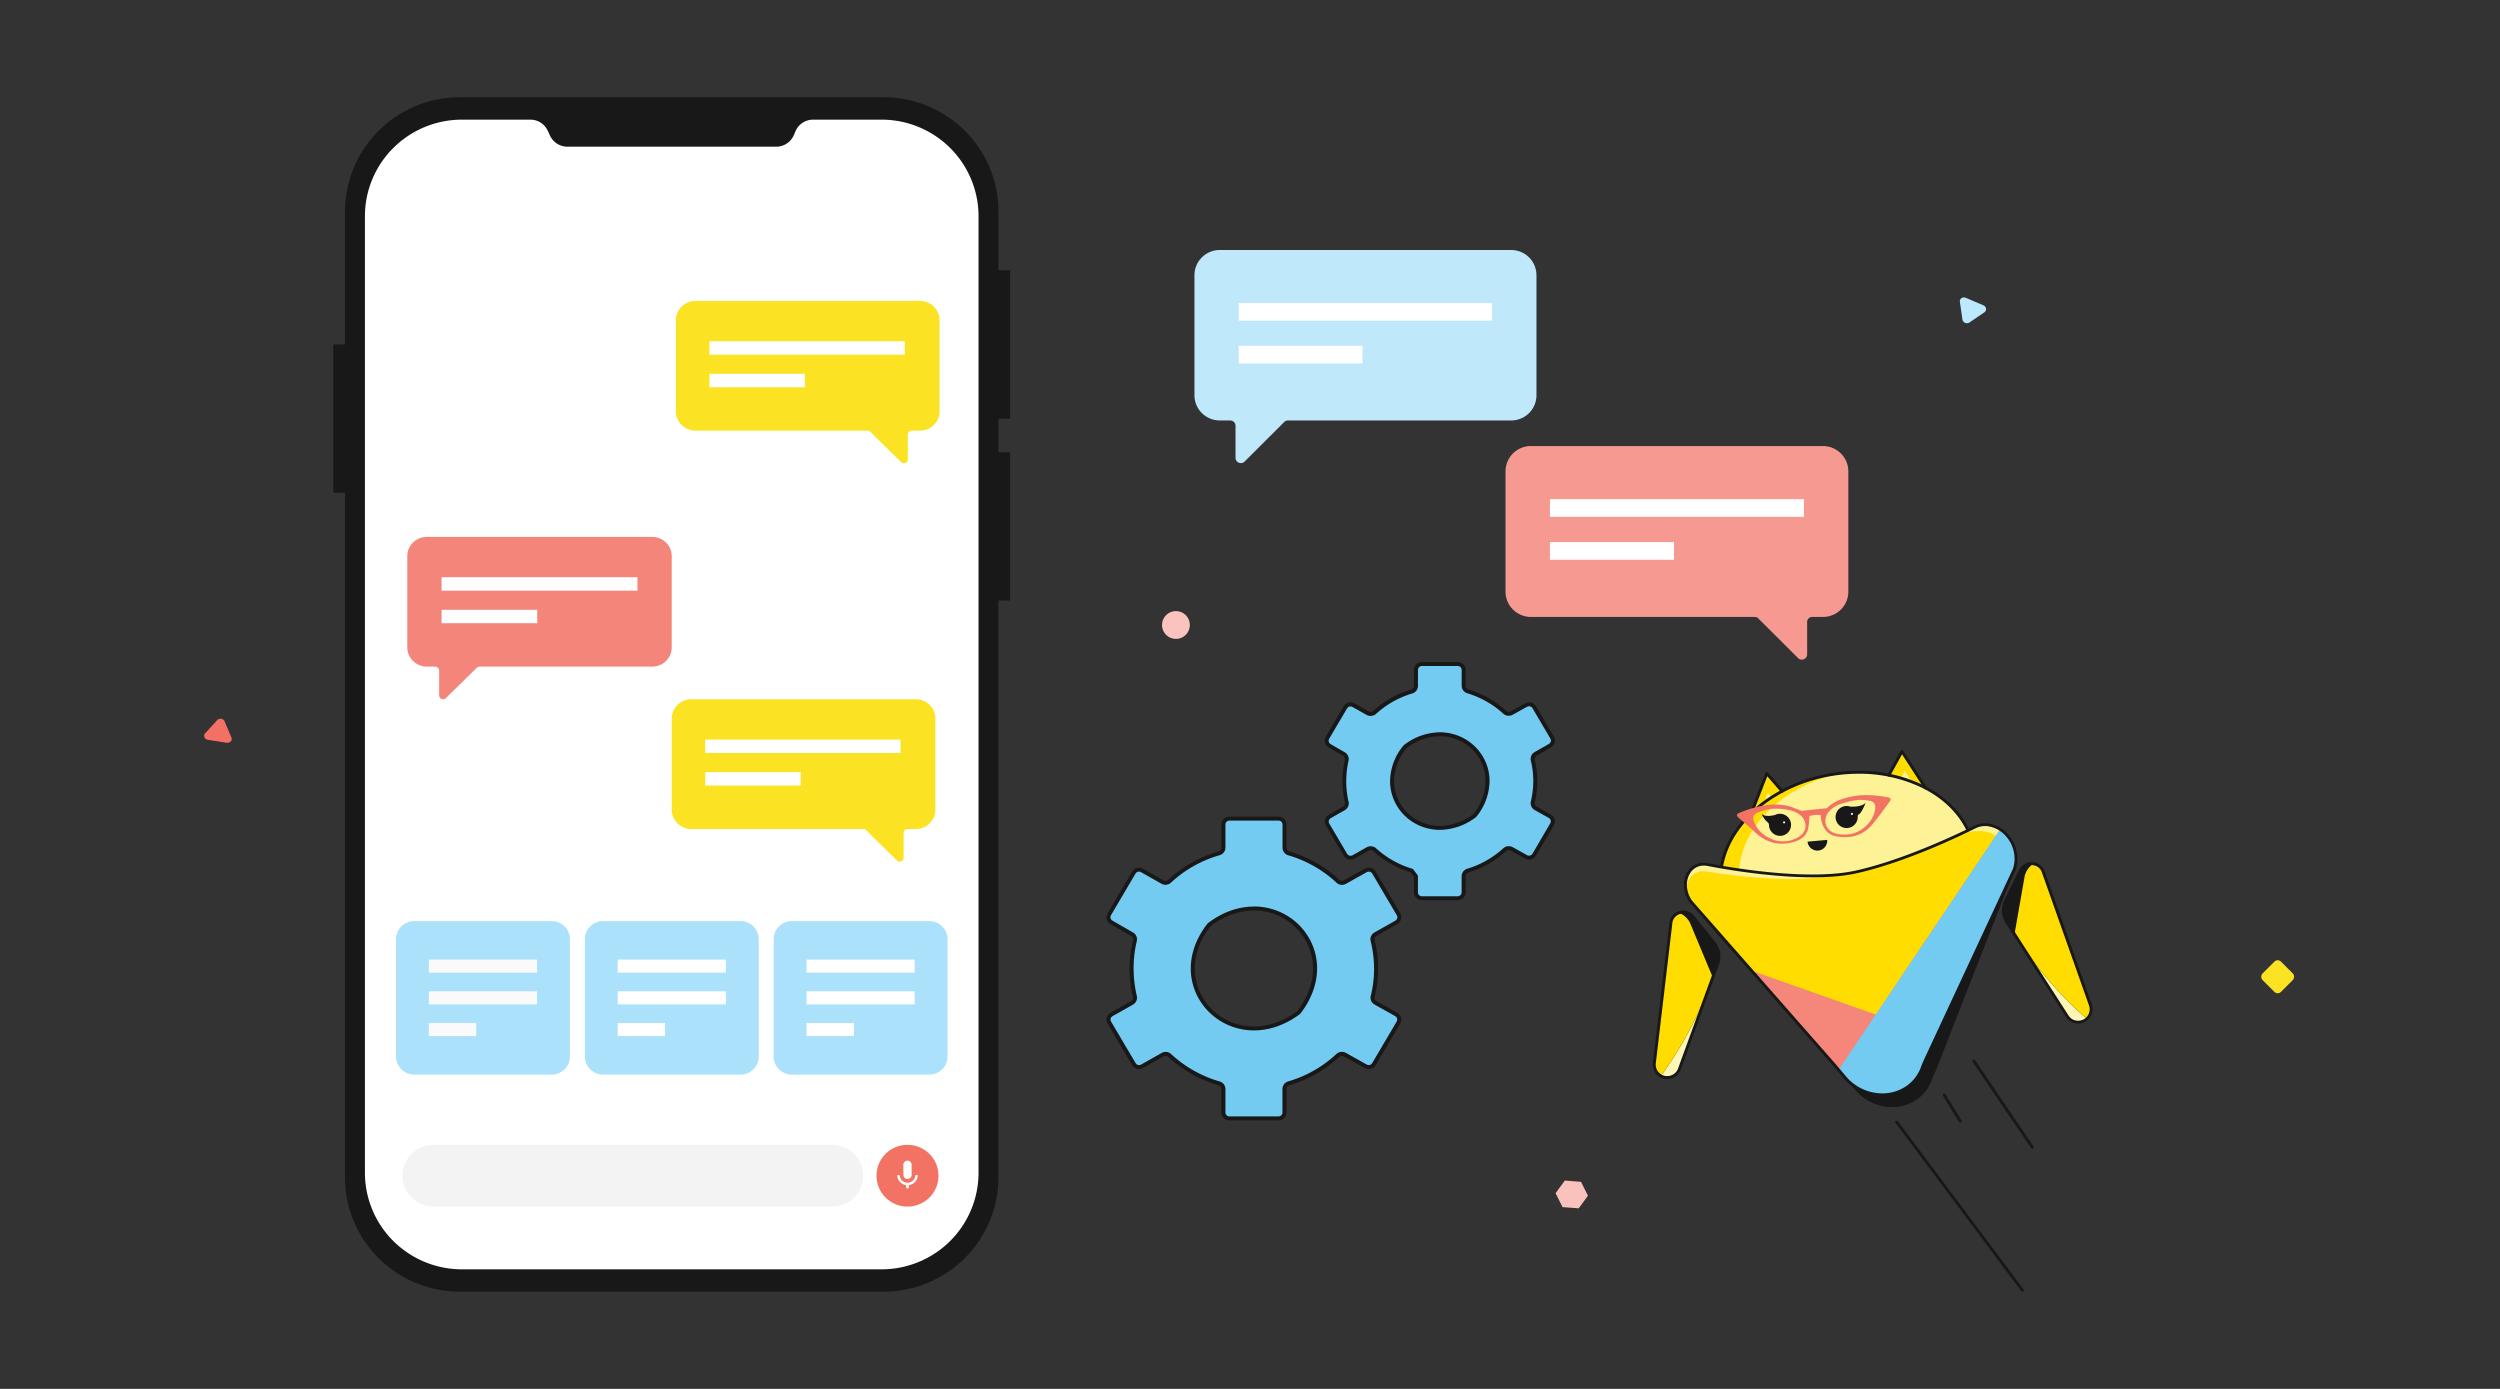 <svg xmlns="http://www.w3.org/2000/svg" xmlns:xlink="http://www.w3.org/1999/xlink" width="540" height="300" fill="none" xmlns:v="https://vecta.io/nano"><rect width="100%" height="100%" fill="#333333" stroke="none"/><g clip-path="url(#A)"><g fill="#73cbf2"><path d="M297.117 201.777l4.484-2.56c.298-.171.516-.45.604-.777a1.26 1.26 0 0 0-.13-.969l-5.302-8.995a1.3 1.3 0 0 0-.788-.596 1.33 1.33 0 0 0-.987.122l-4.484 2.518a1.32 1.32 0 0 1-.794.16c-.276-.031-.534-.146-.738-.331-3.006-2.804-6.645-4.87-10.622-6.029-.265-.081-.498-.243-.663-.463a1.26 1.26 0 0 1-.254-.758v-5.001a1.27 1.27 0 0 0-.383-.905c-.244-.24-.576-.375-.922-.375h-10.575c-.346 0-.678.135-.922.375a1.27 1.27 0 0 0-.383.905v5.014c0 .273-.089.538-.255.758a1.3 1.3 0 0 1-.662.462c-4.006 1.147-7.675 3.215-10.701 6.034-.204.185-.464.3-.74.33s-.555-.027-.795-.163l-4.415-2.501a1.33 1.33 0 0 0-.989-.126c-.333.088-.618.302-.79.596l-5.303 8.995c-.172.293-.22.641-.132.968a1.28 1.28 0 0 0 .602.777l4.445 2.561c.232.138.414.344.521.589s.133.516.075.776a26.03 26.03 0 0 0 0 12.072c.059.265.03.541-.082.789a1.29 1.29 0 0 1-.54.589l-4.419 2.505c-.299.171-.518.451-.606.779a1.26 1.26 0 0 0 .132.971l5.293 8.987a1.31 1.31 0 0 0 .792.593 1.33 1.33 0 0 0 .988-.128l4.423-2.505a1.33 1.33 0 0 1 .794-.162 1.32 1.32 0 0 1 .737.328c3.022 2.809 6.679 4.876 10.67 6.034a1.31 1.31 0 0 1 .67.462c.167.221.257.488.257.763v5.048c0 .34.137.665.382.905a1.32 1.32 0 0 0 .923.375h10.592c.346 0 .678-.135.922-.375a1.27 1.27 0 0 0 .382-.905v-5.065a1.27 1.27 0 0 1 .255-.758c.165-.22.398-.382.663-.463a26.4 26.4 0 0 0 10.622-6.029 1.32 1.32 0 0 1 1.532-.171l4.484 2.514a1.33 1.33 0 0 0 .986.123c.332-.088.616-.301.789-.593l5.298-8.987c.086-.146.142-.307.165-.475a1.28 1.28 0 0 0-.034-.5c-.045-.163-.123-.316-.228-.449a1.29 1.29 0 0 0-.386-.329l-4.463-2.501c-.242-.137-.433-.346-.545-.597a1.26 1.26 0 0 1-.077-.798c.992-3.957.992-8.09 0-12.047-.061-.267-.033-.546.08-.797a1.29 1.29 0 0 1 .547-.594zm-16.747 17.069c-14.246 10.241-29.766-5.364-19.296-18.955.077-.102.167-.193.27-.269 13.854-10.271 29.787 4.954 19.322 18.934-.091.107-.196.2-.313.277l.017.013zm51.331-56.029l3.075-1.754a1.28 1.28 0 0 0 .607-.778 1.26 1.26 0 0 0-.132-.971l-3.854-6.542c-.173-.293-.458-.507-.791-.595s-.689-.043-.988.126l-3.071 1.707a1.33 1.33 0 0 1-.791.16c-.275-.03-.532-.144-.736-.327a20.62 20.62 0 0 0-7.956-4.502c-.264-.082-.494-.245-.658-.464a1.27 1.27 0 0 1-.251-.756v-3.414c0-.34-.137-.665-.382-.905a1.32 1.32 0 0 0-.923-.375h-7.699a1.32 1.32 0 0 0-.923.375 1.27 1.27 0 0 0-.382.905v3.414c0 .272-.089.537-.253.757a1.31 1.31 0 0 1-.66.463 20.48 20.48 0 0 0-8 4.515 1.31 1.31 0 0 1-.738.326c-.275.029-.553-.028-.793-.164l-3.014-1.707a1.33 1.33 0 0 0-.99-.13c-.334.088-.62.302-.793.595l-3.854 6.542a1.26 1.26 0 0 0-.134.967c.087.327.302.607.599.778l3.045 1.758a1.29 1.29 0 0 1 .53.586 1.26 1.26 0 0 1 .083.78 20.28 20.28 0 0 0 0 9.046c.057.265.028.54-.084.786s-.3.453-.538.588l-3.019 1.707c-.148.084-.278.196-.383.33a1.26 1.26 0 0 0-.225.448c-.045.162-.056.332-.034.499s.078.327.164.473l3.85 6.533a1.3 1.3 0 0 0 .793.595c.334.087.691.041.99-.13l3.023-1.707a1.33 1.33 0 0 1 .787-.163 1.32 1.32 0 0 1 .735.321 20.69 20.69 0 0 0 7.991 4.523l.922 1.221v3.465a1.27 1.27 0 0 0 .382.905 1.32 1.32 0 0 0 .923.375h7.699a1.32 1.32 0 0 0 .923-.375c.245-.24.382-.566.382-.905v-3.469c.001-.271.089-.535.253-.754a1.31 1.31 0 0 1 .656-.463c2.964-.89 5.684-2.428 7.956-4.497.204-.183.461-.297.736-.327a1.33 1.33 0 0 1 .791.16l3.071 1.707c.299.169.655.214.988.126s.618-.302.791-.595l3.849-6.533c.087-.146.143-.308.165-.475s.011-.338-.034-.501-.122-.315-.228-.449a1.29 1.29 0 0 0-.386-.329l-3.044-1.707a1.29 1.29 0 0 1-.547-.594c-.113-.251-.141-.53-.08-.797.714-2.966.714-6.055 0-9.021-.061-.265-.035-.542.074-.791a1.29 1.29 0 0 1 .535-.596zM318.4 176.285c-11.101 7.949-23.167-4.204-15.059-14.795a1.41 1.41 0 0 1 .278-.273c10.796-7.959 23.189 3.883 15.085 14.773a1.33 1.33 0 0 1-.304.295z"/></g><g fill="#181818"><path d="M270.844 195.816c-3.15 0-6.525 1.054-9.761 3.452a1.82 1.82 0 0 0-.357.35c-2.449 3.179-3.519 6.49-3.519 9.575-.001 1.757.352 3.497 1.037 5.121s1.689 3.098 2.956 4.34a13.67 13.67 0 0 0 4.424 2.9 13.86 13.86 0 0 0 5.22 1.017c3.127 0 6.524-1.032 9.782-3.414a1.83 1.83 0 0 0 .392-.379c2.409-3.218 3.48-6.529 3.48-9.602 0-1.757-.352-3.496-1.037-5.12a13.36 13.36 0 0 0-2.956-4.34c-1.267-1.243-2.77-2.228-4.425-2.9s-3.428-1.018-5.219-1.017l-.017.017zm9.473 22.475a1.12 1.12 0 0 1-.204.197c-3.149 2.27-6.338 3.23-9.269 3.23-1.677.001-3.338-.322-4.887-.951a12.78 12.78 0 0 1-4.143-2.715 12.51 12.51 0 0 1-2.768-4.064 12.32 12.32 0 0 1-.969-4.795c0-2.888.996-6.012 3.341-9.059.054-.068.117-.13.187-.183 3.105-2.3 6.289-3.278 9.239-3.282 3.385 0 6.633 1.32 9.027 3.668s3.739 5.535 3.739 8.856c0 2.881-.983 6.004-3.293 9.098zm21.502-18.703c.265-.15.485-.366.638-.626s.232-.555.232-.855-.08-.595-.235-.853l-5.298-8.996c-.153-.26-.373-.475-.638-.625s-.565-.229-.871-.228a1.76 1.76 0 0 0-.87.226l-4.485 2.513a.88.88 0 0 1-.435.116c-.215 0-.422-.081-.578-.227-3.057-2.85-6.758-4.95-10.801-6.127a.87.87 0 0 1-.437-.309c-.108-.146-.167-.322-.167-.502v-4.997a1.69 1.69 0 0 0-.51-1.207c-.326-.32-.769-.5-1.23-.5h-10.57a1.76 1.76 0 0 0-1.231.5 1.69 1.69 0 0 0-.509 1.207v5.014c-.001.181-.059.356-.168.502a.87.87 0 0 1-.437.309 26.72 26.72 0 0 0-10.874 6.128.85.85 0 0 1-.579.226.93.93 0 0 1-.435-.115l-4.415-2.501a1.71 1.71 0 0 0-.87-.231 1.77 1.77 0 0 0-.871.229c-.265.149-.485.365-.638.625l-5.298 8.995a1.65 1.65 0 0 0-.235.854 1.68 1.68 0 0 0 .235.85c.152.258.371.473.635.622l4.445 2.56a.86.86 0 0 1 .316.309c.077.128.118.273.119.421-.001.062-.008.123-.021.183-.484 1.987-.734 4.022-.744 6.064-.003 2.084.239 4.162.722 6.192.013.06.021.122.022.183-.001.149-.042.295-.118.424s-.186.236-.317.31l-4.42 2.501a1.74 1.74 0 0 0-.511.44c-.139.178-.241.381-.3.598s-.073.443-.043.665a1.68 1.68 0 0 0 .219.631l5.289 8.966a1.74 1.74 0 0 0 1.057.793c.445.117.919.056 1.318-.17l4.424-2.505a.88.88 0 0 1 .435-.115c.215-.003.422.077.579.222 3.071 2.855 6.786 4.958 10.844 6.136a.87.87 0 0 1 .442.307.84.84 0 0 1 .171.504v5.069c0 .453.183.887.51 1.207s.768.5 1.23.5h10.592c.461 0 .904-.18 1.23-.5a1.69 1.69 0 0 0 .51-1.207v-5.065c0-.181.059-.356.167-.502a.87.87 0 0 1 .437-.309 26.84 26.84 0 0 0 10.801-6.132c.157-.143.364-.223.578-.222a.88.88 0 0 1 .435.115l4.485 2.514a1.76 1.76 0 0 0 .87.226c.306 0 .606-.078.871-.228s.485-.366.638-.626l5.289-8.974a1.66 1.66 0 0 0 .218-.632 1.68 1.68 0 0 0-.045-.666 1.7 1.7 0 0 0-.303-.598 1.76 1.76 0 0 0-.513-.438l-4.459-2.5c-.131-.075-.241-.182-.317-.31s-.117-.275-.118-.424c-.001-.065.006-.13.022-.192a24.64 24.64 0 0 0 .757-6c.004-2.106-.25-4.205-.757-6.252a.73.73 0 0 1-.026-.192c.001-.148.042-.293.119-.421s.185-.234.316-.308l-.218-.367.218.367 4.48-2.569zm-4.937 1.818c-.263.149-.482.362-.634.62s-.234.55-.236.848c.001.133.017.266.048.396.493 1.979.74 4.01.735 6.047a23.83 23.83 0 0 1-.713 5.799c-.033.13-.049.263-.048.397.001.299.082.592.234.85a1.72 1.72 0 0 0 .636.622l4.458 2.501a.86.86 0 0 1 .32.314.84.84 0 0 1 .115.428c0 .15-.04.298-.117.427l-5.281 8.97a.86.86 0 0 1-.32.313.89.89 0 0 1-.872-.002l-4.484-2.513c-.265-.148-.565-.226-.87-.226-.438-.001-.86.162-1.179.456a25.92 25.92 0 0 1-10.439 5.932c-.356.108-.666.324-.887.617a1.68 1.68 0 0 0-.34 1.013v5.078a.85.85 0 0 1-.255.604.88.88 0 0 1-.615.25h-10.574a.88.88 0 0 1-.616-.25.85.85 0 0 1-.254-.604v-5.061c0-.367-.121-.724-.344-1.018a1.74 1.74 0 0 0-.896-.616c-3.931-1.136-7.531-3.171-10.505-5.936-.316-.292-.735-.454-1.17-.452a1.77 1.77 0 0 0-.87.23l-4.423 2.505c-.133.075-.283.115-.435.115a.89.89 0 0 1-.437-.113c-.133-.075-.244-.183-.32-.314l-5.303-8.969a.85.85 0 0 1-.11-.316c-.015-.112-.008-.225.021-.334a.83.83 0 0 1 .151-.299c.07-.089.157-.164.256-.22l4.419-2.501c.264-.149.483-.364.636-.622a1.69 1.69 0 0 0 .234-.85c.003-.137-.011-.273-.043-.406a25.85 25.85 0 0 1-.696-5.974c0-1.982.234-3.958.696-5.889a1.58 1.58 0 0 0 .043-.375 1.67 1.67 0 0 0-.237-.845c-.152-.257-.37-.47-.633-.619l-4.441-2.56c-.131-.075-.241-.182-.317-.31s-.117-.275-.118-.424a.83.83 0 0 1 .118-.427l5.298-8.995a.86.86 0 0 1 .32-.313c.132-.075.283-.114.436-.114a.88.88 0 0 1 .435.115l4.415 2.501a1.8 1.8 0 0 0 .87.23 1.73 1.73 0 0 0 1.175-.456c2.971-2.769 6.572-4.803 10.505-5.932.361-.099.679-.31.908-.602s.356-.647.362-1.015v-5.014c0-.226.091-.443.254-.603a.88.88 0 0 1 .616-.25h10.591c.231 0 .452.089.616.25a.84.84 0 0 1 .254.603v5.014c0 .365.12.72.34 1.013a1.74 1.74 0 0 0 .887.617c3.908 1.139 7.486 3.17 10.439 5.927a1.71 1.71 0 0 0 1.179.461 1.76 1.76 0 0 0 .87-.23l4.485-2.514c.099-.055.208-.091.322-.106s.228-.006.338.023a.88.88 0 0 1 .304.148.86.86 0 0 1 .223.251l5.298 8.995a.79.79 0 0 1 .118.427.85.85 0 0 1-.116.429c-.076.13-.186.238-.319.314l-4.511 2.539zm14.12-43.232c-2.779.049-5.464.992-7.643 2.684-.138.102-.261.223-.365.359-1.725 2.137-2.686 4.772-2.736 7.497-.001 1.385.276 2.756.815 4.035a10.52 10.52 0 0 0 2.329 3.421c.998.979 2.183 1.755 3.487 2.284s2.702.802 4.113.8c2.774-.054 5.457-.98 7.655-2.641.153-.107.287-.238.396-.388 1.697-2.155 2.641-4.788 2.693-7.511a10.35 10.35 0 0 0-.816-4.034c-.539-1.28-1.331-2.442-2.329-3.421a10.75 10.75 0 0 0-3.486-2.285c-1.304-.529-2.702-.801-4.113-.8zm7.351 17.547c-.058.078-.127.147-.205.205-2.435 1.741-4.889 2.475-7.146 2.475-1.297.001-2.581-.25-3.78-.736s-2.286-1.2-3.203-2.1a9.67 9.67 0 0 1-2.141-3.143c-.496-1.176-.751-2.435-.75-3.708a11.45 11.45 0 0 1 2.562-6.985 1 1 0 0 1 .191-.188c2.029-1.581 4.531-2.464 7.121-2.513a10 10 0 0 1 3.78.734c1.199.486 2.288 1.199 3.206 2.099a9.66 9.66 0 0 1 2.14 3.144 9.54 9.54 0 0 1 .748 3.709c-.054 2.541-.938 4.997-2.523 7.007zm16.642-14.291c.264-.149.484-.365.636-.624s.234-.553.234-.852a1.65 1.65 0 0 0-.235-.854l-3.858-6.541c-.231-.391-.609-.677-1.054-.794a1.77 1.77 0 0 0-1.317.166l-3.071 1.707c-.132.074-.282.112-.435.111-.213.003-.418-.075-.574-.217-2.319-2.122-5.099-3.699-8.13-4.613-.174-.056-.326-.165-.434-.31a.84.84 0 0 1-.166-.501v-3.401c0-.453-.183-.887-.51-1.207s-.768-.5-1.23-.5h-7.699c-.461 0-.904.18-1.23.5a1.69 1.69 0 0 0-.51 1.207v3.414a.84.84 0 0 1-.168.502c-.108.145-.261.253-.437.308a20.95 20.95 0 0 0-8.168 4.613c-.159.142-.365.221-.579.222-.153-.001-.302-.041-.435-.115l-3.014-1.707a1.74 1.74 0 0 0-.87-.226 1.77 1.77 0 0 0-.872.228 1.73 1.73 0 0 0-.638.625l-3.854 6.542a1.68 1.68 0 0 0-.234.854 1.69 1.69 0 0 0 .234.85c.153.258.372.472.636.622l3.044 1.758c.131.074.239.179.315.306a.83.83 0 0 1 .12.419c.007.06.007.12 0 .18a20.68 20.68 0 0 0 0 9.234c.04.177.019.362-.06.527a.83.83 0 0 1-.375.382l-3.018 1.707a1.73 1.73 0 0 0-.638.625c-.153.26-.233.555-.232.855a1.68 1.68 0 0 0 .23.854l3.828 6.533c.153.26.373.476.638.625a1.76 1.76 0 0 0 .871.228 1.76 1.76 0 0 0 .87-.226l3.023-1.707c.133-.075.283-.115.435-.115.212.002.417.079.575.218 2.292 2.091 5.03 3.654 8.016 4.574l.757.999v3.324c0 .453.183.887.51 1.207a1.76 1.76 0 0 0 1.23.5h7.699c.462 0 .904-.18 1.23-.5a1.69 1.69 0 0 0 .51-1.207v-3.469a.84.84 0 0 1 .166-.501.87.87 0 0 1 .434-.31 21.05 21.05 0 0 0 8.13-4.613c.157-.14.362-.219.574-.222a.88.88 0 0 1 .435.115l3.075 1.707a1.77 1.77 0 0 0 1.315.165 1.74 1.74 0 0 0 1.052-.792l3.849-6.533a1.69 1.69 0 0 0 .22-.633c.03-.224.014-.45-.046-.668a1.67 1.67 0 0 0-.303-.599c-.14-.178-.315-.327-.514-.439l-3.045-1.707a.85.85 0 0 1-.317-.31c-.077-.128-.117-.275-.118-.423a.7.7 0 0 1 .026-.188 20.28 20.28 0 0 0 .544-4.694c-.005-1.521-.189-3.036-.549-4.515a.92.92 0 0 1-.021-.188c.001-.148.042-.293.119-.421s.185-.234.316-.308l-.222-.367.222.367 3.062-1.763zm-3.51 1.016a1.73 1.73 0 0 0-.635.62 1.69 1.69 0 0 0-.235.848c-.001.129.014.258.043.384.346 1.41.525 2.855.531 4.305.002 1.517-.173 3.029-.522 4.507a1.65 1.65 0 0 0-.048.384 1.68 1.68 0 0 0 .235.85c.152.258.371.473.635.622l3.045 1.707a.85.85 0 0 1 .319.314.84.84 0 0 1 .116.428c0 .15-.041.297-.118.427l-3.832 6.55a.85.85 0 0 1-.318.312.88.88 0 0 1-.869 0l-3.076-1.707c-.265-.148-.564-.226-.87-.226-.434 0-.852.161-1.17.452a20.18 20.18 0 0 1-7.79 4.421 1.74 1.74 0 0 0-.878.618c-.218.293-.335.645-.336 1.008v3.469c0 .226-.091.443-.254.603a.88.88 0 0 1-.616.25h-7.699a.88.88 0 0 1-.615-.25c-.163-.16-.255-.377-.255-.603v-3.482a.42.42 0 0 0-.087-.252l-.913-1.199c-.055-.075-.133-.13-.222-.158-2.919-.874-5.597-2.388-7.83-4.429a1.75 1.75 0 0 0-1.165-.427c-.306.001-.606.08-.87.23l-3.023 1.707c-.133.074-.283.112-.435.111s-.304-.038-.437-.113a.86.86 0 0 1-.32-.313l-3.85-6.529c-.075-.13-.114-.278-.113-.427a.86.86 0 0 1 .116-.429c.077-.131.186-.238.319-.314l3.019-1.706c.263-.149.482-.363.634-.621a1.69 1.69 0 0 0 .236-.847c-.002-.124-.016-.247-.044-.367a19.86 19.86 0 0 1 0-8.859 1.47 1.47 0 0 0 .044-.367 1.68 1.68 0 0 0-.237-.845 1.73 1.73 0 0 0-.633-.619l-3.045-1.754c-.199-.114-.343-.3-.402-.519s-.027-.45.089-.646l3.854-6.541a.85.85 0 0 1 .32-.313c.133-.075.283-.115.437-.114a.9.9 0 0 1 .435.111l3.014 1.707a1.76 1.76 0 0 0 .87.23 1.76 1.76 0 0 0 1.17-.426c2.232-2.042 4.91-3.555 7.83-4.426a1.73 1.73 0 0 0 .912-.629 1.68 1.68 0 0 0 .336-1.043v-3.414a.85.85 0 0 1 .255-.604.88.88 0 0 1 .615-.25h7.699a.88.88 0 0 1 .615.25.85.85 0 0 1 .255.604v3.414c0 .362.118.715.336 1.007s.526.509.878.619c2.903.878 5.565 2.391 7.786 4.425a1.71 1.71 0 0 0 1.17.426c.304.001.604-.075.87-.222l3.075-1.706a.88.88 0 0 1 .435-.116c.153.001.302.04.435.115a.86.86 0 0 1 .318.312l3.853 6.542c.079.129.119.276.118.426s-.041.297-.117.427a.86.86 0 0 1-.318.312l-3.075 1.758z"/></g></g><path d="M379.785 133.573l8.68 8.652a1.16 1.16 0 0 0 .561.242c.206.03.415.003.607-.076a1.16 1.16 0 0 0 .484-.373c.124-.166.202-.362.225-.567v-7.104c0-.288.115-.564.319-.768a1.09 1.09 0 0 1 .77-.318h2.318a5.5 5.5 0 0 0 3.884-1.603c1.03-1.027 1.609-2.419 1.609-3.872v-25.977c-.003-1.45-.583-2.839-1.613-3.864s-2.425-1.6-3.88-1.6h-63.065c-1.454 0-2.85.575-3.88 1.6a5.47 5.47 0 0 0-1.613 3.864v25.977c0 1.453.579 2.845 1.609 3.872a5.5 5.5 0 0 0 3.884 1.603h48.336c.286 0 .561.112.765.312z" fill="#f69991"/><path d="M334.787 111.638h54.871v-3.823h-54.871v3.823zm-.002 9.275h26.793v-3.823h-26.793v3.823z" fill="#fff"/><path d="M277.399 91.147l-8.645 8.628c-.162.13-.356.213-.561.242a1.15 1.15 0 0 1-.607-.076 1.16 1.16 0 0 1-.484-.374 1.15 1.15 0 0 1-.225-.567V91.92c-.014-.285-.133-.554-.334-.757a1.16 1.16 0 0 0-.756-.341h-2.317a5.48 5.48 0 0 1-3.868-1.597A5.44 5.44 0 0 1 258 85.371V59.452a5.44 5.44 0 0 1 1.602-3.855A5.48 5.48 0 0 1 263.47 54h62.937c.718 0 1.43.141 2.093.415a5.47 5.47 0 0 1 1.775 1.182c.508.506.911 1.107 1.185 1.769s.417 1.37.417 2.086v25.919c0 .716-.142 1.425-.417 2.086s-.677 1.262-1.185 1.769a5.47 5.47 0 0 1-1.775 1.182c-.663.274-1.375.415-2.093.415h-48.231a1.16 1.16 0 0 0-.777.323z" fill="#bfe8fb"/><path d="M322.303 65.447h-54.744v3.823h54.744v-3.823zm-28.01 9.24h-26.734v3.823h26.734v-3.823z" fill="#fff"/><g clip-path="url(#B)"><path d="M218.2 90.429V58.383h-2.526V45.719a24.67 24.67 0 0 0-7.269-17.479A24.87 24.87 0 0 0 190.856 21H99.344c-6.582 0-12.894 2.604-17.549 7.24a24.67 24.67 0 0 0-7.269 17.479v28.688h-2.538v32.023h2.526v147.852a24.67 24.67 0 0 0 7.269 17.479c4.654 4.636 10.967 7.24 17.549 7.24h91.512c6.582 0 12.895-2.604 17.549-7.24a24.67 24.67 0 0 0 7.269-17.479v-124.57h2.538V97.688h-2.526v-7.243l2.526-.015z" fill="#181818"/><path d="M211.364 46.706v206.607c-.001 5.533-2.209 10.839-6.137 14.751s-9.256 6.11-14.811 6.11H99.772a20.99 20.99 0 0 1-14.811-6.11c-3.928-3.912-6.136-9.218-6.137-14.751V46.706c.001-5.533 2.209-10.839 6.137-14.751a20.99 20.99 0 0 1 14.811-6.11h14.782c.787-.004 1.559.218 2.223.639a4.1 4.1 0 0 1 1.524 1.733l.513 1.094a4.11 4.11 0 0 0 1.519 1.727 4.13 4.13 0 0 0 2.213.644h45.13a4.13 4.13 0 0 0 2.213-.644 4.11 4.11 0 0 0 1.519-1.727l.479-1.094c.33-.709.856-1.308 1.518-1.729a4.12 4.12 0 0 1 2.213-.643H190.4c2.752-.002 5.478.536 8.021 1.583a20.94 20.94 0 0 1 6.8 4.521 20.86 20.86 0 0 1 4.546 6.77 20.82 20.82 0 0 1 1.597 7.987z" fill="#fff"/><path d="M196.018 260.625c3.7 0 6.699-2.987 6.699-6.672s-2.999-6.671-6.699-6.671-6.698 2.987-6.698 6.671 2.999 6.672 6.698 6.672z" fill="#f27264"/><g fill="#fff"><path d="M196.023 254.659a.89.89 0 0 1-.631-.261c-.167-.166-.261-.392-.261-.628v-2.131c-.008-.121.009-.243.05-.357s.105-.219.189-.308.184-.159.296-.208a.9.9 0 0 1 .355-.073c.122 0 .242.025.354.073a.89.89 0 0 1 .485.516.87.87 0 0 1 .051.357v2.131a.88.88 0 0 1-.067.34c-.044.108-.11.206-.192.288a.9.9 0 0 1-.289.193.88.88 0 0 1-.34.068zm2.208-.584c.004-.037 0-.075-.012-.11s-.031-.068-.056-.096-.056-.05-.091-.065a.27.27 0 0 0-.109-.022c-.065.001-.128.026-.176.069s-.08.103-.088.167a1.69 1.69 0 0 1-.568 1.036 1.7 1.7 0 0 1-2.221 0 1.69 1.69 0 0 1-.568-1.036c-.004-.034-.014-.068-.031-.098a.27.27 0 0 0-.066-.08c-.028-.021-.059-.038-.092-.047a.28.28 0 0 0-.104-.009c-.035.004-.068.014-.098.031s-.058.039-.08.066-.038.058-.048.091-.013.069-.009.103a2.22 2.22 0 0 0 .625 1.271c.343.344.788.567 1.27.635v.424c0 .064.021.126.059.178a.3.3 0 0 0 .151.111.15.15 0 0 0 .073 0h.057a.15.15 0 0 0 .073 0c.061-.02.115-.059.152-.111a.31.31 0 0 0 .059-.178v-.424c.481-.068.927-.292 1.27-.636s.563-.789.628-1.27z"/></g><path d="M179.761 247.282H93.642c-3.699 0-6.698 2.987-6.698 6.671s2.999 6.672 6.698 6.672h86.12c3.699 0 6.698-2.987 6.698-6.672s-2.999-6.671-6.698-6.671z" fill="#f3f3f3"/><g fill="#fff"><use xlink:href="#G"/><path d="M199.085 50.625a1.36 1.36 0 0 0 1.363-1.357 1.362 1.362 0 1 0-2.725 0 1.36 1.36 0 0 0 1.362 1.357zm0 4.362a1.36 1.36 0 0 0 1.363-1.357 1.362 1.362 0 1 0-2.725 0 1.36 1.36 0 0 0 1.362 1.357zM95.948 56.893c4.228 0 7.655-3.414 7.655-7.625s-3.427-7.624-7.655-7.624-7.655 3.414-7.655 7.624 3.427 7.625 7.655 7.625zm10.853-6.481h19.16v-2.287h-19.16"/></g></g><g clip-path="url(#C)"><path d="M102.991 144.234l-6.689 6.563c-.533.523-1.445.153-1.445-.588v-5.388c0-.458-.379-.83-.846-.83h-1.805c-2.338 0-4.231-1.858-4.231-4.151v-19.718c0-2.294 1.894-4.152 4.231-4.152h48.659c2.337 0 4.231 1.858 4.231 4.152v19.718c0 2.293-1.894 4.151-4.231 4.151H103.59c-.224 0-.44.087-.599.243z" fill="#f4857a"/><g fill="#fff"><path d="M137.691 124.677H95.379v2.906h42.312v-2.906zm-21.649 7.035H95.379v2.906h20.663v-2.906z"/></g></g><g clip-path="url(#D)"><path d="M187.07 179.305l6.669 6.563c.532.523 1.441.154 1.441-.587v-5.388c0-.459.377-.831.844-.831h1.799c2.33 0 4.218-1.857 4.218-4.151v-19.718c0-2.294-1.888-4.151-4.218-4.151h-48.511c-2.331 0-4.218 1.857-4.218 4.151v19.718c0 2.294 1.887 4.151 4.218 4.151h37.161a.85.85 0 0 1 .597.243z" fill="#fbe324"/><g fill="#fff"><path d="M152.332 159.749h42.184v2.906h-42.184v-2.906zm.007 7.034h20.6v2.906h-20.6v-2.906z"/></g></g><g clip-path="url(#E)"><path d="M187.976 93.263l6.67 6.563c.531.523 1.44.154 1.44-.587v-5.388c0-.459.378-.83.844-.83h1.799c2.331 0 4.218-1.858 4.218-4.151V69.151c0-2.294-1.887-4.151-4.218-4.151h-48.511c-2.331 0-4.218 1.858-4.218 4.151v19.718c0 2.294 1.887 4.151 4.218 4.151h37.162a.85.85 0 0 1 .596.243z" fill="#fbe324"/><g fill="#fff"><path d="M153.239 73.707h42.183v2.906h-42.183v-2.906zm.006 7.034h20.601v2.906h-20.601v-2.906z"/></g></g><g clip-path="url(#F)"><path d="M433.454 199.169l1.678 2.61 6.795 10.565 4.606 7.167a2.79 2.79 0 0 0 1.132 1.008 2.8 2.8 0 0 0 1.493.268c.513-.051 1.001-.242 1.412-.553a2.78 2.78 0 0 0 .914-1.209 2.76 2.76 0 0 0 .038-1.953l-10.174-28.744c-.157-.465-.441-.876-.821-1.187s-.838-.509-1.325-.572a2.66 2.66 0 0 0-1.643.277c-.504.266-.909.686-1.155 1.199l-3.227 6.621a4.61 4.61 0 0 0 .277 4.503z" fill="#fdf6b8"/><path d="M433.454 199.169l1.679 2.61.445.696a83.43 83.43 0 0 0 15.194 17.604c.321-.29.571-.651.728-1.054a2.75 2.75 0 0 0 .038-1.953l-10.173-28.744c-.157-.465-.441-.876-.821-1.187a2.62 2.62 0 0 0-1.325-.572c-.564-.086-1.14.011-1.643.277s-.909.686-1.155 1.199l-3.227 6.621c-.347.71-.505 1.497-.46 2.286a4.61 4.61 0 0 0 .72 2.217z" fill="#181818"/><path d="M435.133 201.779l.445.696c4.217 6.547 9.331 12.473 15.194 17.604.321-.29.57-.651.728-1.054.251-.625.264-1.319.038-1.953l-10.174-28.744a2.61 2.61 0 0 0-.82-1.187c-.38-.311-.839-.509-1.326-.572-.512.328-.95.761-1.283 1.27a4.32 4.32 0 0 0-.653 1.683l-2.146 12.241-.003.016z" fill="#fd0"/><path d="M371.016 208.194l-1.062 2.918-4.295 11.797-2.915 8.002a2.78 2.78 0 0 1-.881 1.232c-.402.322-.885.526-1.396.591s-1.03-.015-1.499-.227a2.8 2.8 0 0 1-1.159-.977 2.76 2.76 0 0 1-.47-1.905l3.577-30.275c.051-.488.238-.951.539-1.338a2.63 2.63 0 0 1 1.168-.85c.53-.207 1.113-.238 1.662-.09a2.66 2.66 0 0 1 1.39.916l4.61 5.747c.495.618.823 1.353.951 2.134a4.6 4.6 0 0 1-.22 2.325z" fill="#fdf6b8"/><path d="M371.015 208.194l-1.062 2.918-.283.775c-2.662 7.313-6.338 14.217-10.921 20.51a2.8 2.8 0 0 1-.953-.867c-.386-.556-.553-1.234-.471-1.905l3.577-30.275c.051-.488.238-.951.54-1.338s.706-.681 1.167-.85c.53-.207 1.113-.238 1.663-.09a2.66 2.66 0 0 1 1.389.916l4.61 5.747c.498.617.827 1.351.958 2.132s.057 1.582-.214 2.327z" fill="#181818"/><g fill="#fd0"><path d="M369.953 211.112l-.283.775c-2.662 7.313-6.338 14.217-10.921 20.51a2.8 2.8 0 0 1-.953-.867c-.386-.556-.553-1.234-.471-1.905l3.577-30.275c.051-.488.238-.951.54-1.338s.706-.681 1.167-.85a4.35 4.35 0 0 1 1.534.957 4.34 4.34 0 0 1 1.01 1.498l4.791 11.47.009.025zm46.566-39.976l-5.685-8.818-5.373 9.742"/></g><path d="M414.42 171.311l-2.995-4.853-2.693 5.643" fill="#fdf295"/><path d="M377.752 177.071l3.876-9.997 7.096 8.203" fill="#fd0"/><path d="M379.832 176.728l2.003-5.465 3.701 4.852" fill="#fdf295"/><path d="M371.53 189.325c-.004.037-.004.074 0 .111l4.552.581c7.805.739 15.672.457 23.403-.838a88.43 88.43 0 0 0 26.208-8.504c-.044-.259-.131-.509-.258-.74l-.868-1.565c-4.524-8.218-15.579-12.629-27.024-11.349-.617.065-1.236.149-1.857.25-12.107 1.988-22.068 10.029-23.816 19.742l-.318 1.76a2.17 2.17 0 0 0-.022.552z" fill="#fd0"/><g fill="#fdf295"><path d="M375.51 188.671a2.22 2.22 0 0 0 .585 1.346c7.805.739 15.672.457 23.403-.838a88.43 88.43 0 0 0 26.208-8.504c-.045-.259-.132-.509-.258-.74l-.868-1.565c-4.524-8.218-15.579-12.629-27.024-11.349-11.23 2.442-20.208 10.139-21.725 19.345l-.289 1.756c-.032.181-.043.365-.032.549z"/><path d="M435.135 187.674l-19.686 42.233c-1.389 4.703-5.688 6.967-9.948 6.526a10.8 10.8 0 0 1-4.357-1.48c-1.329-.801-2.47-1.878-3.343-3.159l-32.554-37.055c-1.713-2.391-1.5-5.354.128-7.03l.022-.019c.457-.438 1.016-.755 1.627-.921s1.254-.177 1.87-.032c4.019.781 16.851 3.045 26.983 2.293 1.717-.116 3.424-.356 5.106-.718 9.618-2.14 20.383-7.126 24.583-9.18l.995-.492c.677-.356 1.432-.54 2.197-.534 4.374.108 7.799 4.909 6.377 9.568z"/></g><path d="M367.88 190.894c.451-.485 1.021-.842 1.654-1.036s1.306-.218 1.951-.07c4.68.915 21.438 3.868 31.765 1.569 10.384-2.315 19.553-9.329 22.729-10.923.783-.406 1.664-.586 2.543-.521 4.175.349 7.364 4.982 6.009 9.479l-16.338 41.741c-.318.673-.636 1.346-.881 2.045-2.502 6.935-11.694 8.04-16.657 2.159l-2.044-2.442-30.747-35.168c-1.641-2.308-1.479-5.138.016-6.833z" fill="#181818"/><path d="M431.535 187l-20.777 43.558c-.358 1.322-1.019 2.543-1.932 3.565a8.82 8.82 0 0 1-3.324 2.326c-1.542-.175-3.028-.68-4.357-1.48a10.79 10.79 0 0 1-3.343-3.16l-32.553-37.07c-.019-.022-.035-.048-.051-.07-2.156-3.096-.108-6.986 3.354-6.421 7.141 1.14 19.171 2.541 27.32.785 1.717-.116 3.424-.356 5.106-.718 7.812-1.74 16.38-5.354 21.572-7.751 2.737-1.27 7.29-1.74 9.22.578 1.059 1.286.324 3.988-.235 5.858z" fill="#fd0"/><path d="M435.137 187.674l-16.832 36.114-2.861 6.135c-2.305 7.805-12.698 8.917-17.649 1.886l-.636-.74-18.796-21.399 26.812 9.476 26.868-40.011h.016l.302.213c.111.076.21.155.318.238a3.37 3.37 0 0 1 .277.235l.073.063c.165.153.318.318.473.48s.22.254.318.387l.194.264.226.317c.07.102.14.222.207.34.271.468.49.964.655 1.48.028.089.057.181.079.27s.041.143.061.219.05.222.076.34a7.47 7.47 0 0 1-.181 3.693z" fill="#f4867a"/><path d="M435.135 187.674l-16.831 36.114-2.861 6.135c-2.305 7.805-12.699 8.917-17.649 1.886l-.636-.74 8.015-11.923 26.869-40.011h.016l.302.213c.111.076.21.155.318.238a3.35 3.35 0 0 1 .276.235l.073.063c.163.153.318.318.474.48s.22.254.318.387l.194.264.226.317c.07.102.14.222.206.34.271.468.491.964.655 1.48a3.94 3.94 0 0 1 .08.27c.022.089.041.143.06.219s.054.225.077.34a7.46 7.46 0 0 1-.182 3.693z" fill="#73cbf2"/><g fill="#181818"><path d="M357.804 231.53h-.318c.001.065.021.128.058.181a3.08 3.08 0 0 0 1.111 1c.447.237.945.36 1.451.359a3.16 3.16 0 0 0 1.746-.524c.55-.367.968-.902 1.192-1.524l8.266-22.717c.291-.795.371-1.651.234-2.485s-.489-1.619-1.019-2.279l-4.601-5.744a2.94 2.94 0 0 0-1.033-.832c-.403-.195-.846-.296-1.294-.295-.713 0-1.405.248-1.955.701-.589.49-.964 1.189-1.046 1.95l-3.574 30.272a2.97 2.97 0 0 0-.022.365 3.1 3.1 0 0 0 .544 1.753l.26-.181.264-.178c-.281-.41-.432-.896-.432-1.394 0-.097.006-.193.019-.289l3.574-30.275c.063-.598.357-1.148.82-1.534a2.44 2.44 0 0 1 1.548-.555 2.32 2.32 0 0 1 1.019.232c.317.155.595.379.812.657l4.604 5.744c.614.76.951 1.707.954 2.684a4.22 4.22 0 0 1-.261 1.463l-8.266 22.718a2.44 2.44 0 0 1-.954 1.213c-.412.274-.897.42-1.392.419a2.44 2.44 0 0 1-1.156-.285c-.355-.189-.659-.463-.882-.798l-.264.178h.318c0-.063-.019-.125-.054-.178l-.271.178zm93.683-12.502l-.296-.117a2.45 2.45 0 0 1-.954 1.168c-.407.261-.88.399-1.364.397-.415.003-.823-.1-1.187-.299a2.43 2.43 0 0 1-.892-.838l-13.077-20.338a4.3 4.3 0 0 1-.248-4.198l3.227-6.615c.197-.416.512-.765.906-1.003a2.43 2.43 0 0 1 1.282-.325 2.44 2.44 0 0 1 1.262.394c.423.284.74.699.903 1.182l10.174 28.741c.091.264.139.542.14.822a2.5 2.5 0 0 1-.172.912c-.015.037-.023.077-.022.117h.318l.295.118a3.15 3.15 0 0 0 .216-1.147c.001-.352-.059-.703-.178-1.035l-10.174-28.741a2.95 2.95 0 0 0-1.15-1.496c-.477-.314-1.031-.488-1.602-.504a3.05 3.05 0 0 0-1.625.419c-.503.3-.904.742-1.155 1.27l-3.214 6.614c-.369.76-.537 1.603-.487 2.446a4.92 4.92 0 0 0 .773 2.371l13.077 20.323a3.06 3.06 0 0 0 1.121 1.053c.458.25.971.379 1.492.376a3.19 3.19 0 0 0 1.711-.498 3.1 3.1 0 0 0 1.195-1.467c.014-.038.021-.078.022-.118h-.317l.295.118-.295-.102zm-86.239-31.177l.238.21c.322-.353.715-.633 1.154-.821a3.35 3.35 0 0 1 1.39-.268 4.27 4.27 0 0 1 .798.076c3.465.673 13.449 2.448 22.678 2.451 3.402 0 6.702-.241 9.538-.873 10.536-2.35 22.405-8.078 25.626-9.688a4.61 4.61 0 0 1 2.066-.508h.343a6.4 6.4 0 0 1 4.289 2.286 7.36 7.36 0 0 1 1.778 4.763c-.002.708-.11 1.411-.318 2.087l.318.092-.29-.134-18.993 40.757c-.318.68-.636 1.369-.893 2.093a8.58 8.58 0 0 1-3.364 4.322c-1.504.975-3.262 1.489-5.055 1.476a10.3 10.3 0 0 1-4.341-.991c-1.357-.643-2.557-1.575-3.515-2.73l-2.073-2.461-31.145-35.457-.239.209.261-.184a5.87 5.87 0 0 1-1.132-3.411 4.65 4.65 0 0 1 1.107-3.086l-.239-.21-.238-.212c-.837.976-1.29 2.223-1.272 3.508.013 1.359.45 2.68 1.25 3.779l.019.026 31.138 35.451 2.07 2.457a10.93 10.93 0 0 0 3.733 2.897c1.441.682 3.015 1.04 4.609 1.05 1.919.011 3.798-.541 5.405-1.587a9.19 9.19 0 0 0 3.612-4.64c.248-.685.556-1.359.874-2.035l18.99-40.719v-.041c.226-.736.341-1.501.341-2.271-.009-1.901-.693-3.738-1.93-5.182-1.182-1.424-2.879-2.324-4.722-2.506h-.394c-.817.007-1.621.204-2.349.575-3.199 1.588-15.051 7.304-25.483 9.635-2.775.619-6.04.86-9.407.86-9.15 0-19.111-1.769-22.558-2.439-.302-.059-.61-.089-.919-.089a3.98 3.98 0 0 0-1.653.324 3.99 3.99 0 0 0-1.37.978l.267.181z"/><path d="M425.203 178.874l-.34-.654c-2.041-3.702-5.379-6.636-9.458-8.643-4.352-2.071-9.118-3.127-13.938-3.087-1.319 0-2.636.074-3.946.222a34.92 34.92 0 0 0-1.873.258c-6.107 1-11.674 3.528-15.944 7.04s-7.242 8.011-8.133 12.955c-.007.042-.006.084.003.124s.026.08.05.114a.33.33 0 0 0 .089.086c.035.022.075.038.116.045a.32.32 0 0 0 .237-.051c.069-.048.116-.121.132-.203.858-4.763 3.735-9.146 7.913-12.581s9.64-5.919 15.639-6.904a34.72 34.72 0 0 1 1.841-.251 34.86 34.86 0 0 1 3.876-.216c4.727-.043 9.403.991 13.671 3.023 3.987 1.96 7.217 4.808 9.185 8.38l.276-.152-.279.146.337.635c.019.037.045.07.077.097s.069.048.109.06.082.018.123.014.083-.015.12-.034.07-.046.097-.078.047-.069.06-.108.018-.082.014-.124-.015-.082-.034-.119l-.02.006z"/><path d="M378.521 175.966l3.211-8.285 2.96 3.42c.027.032.06.058.097.076a.33.33 0 0 0 .12.034.32.32 0 0 0 .231-.075c.032-.027.058-.06.077-.098a.31.31 0 0 0 .033-.119.32.32 0 0 0-.075-.231l-3.31-3.82a.32.32 0 0 0-.132-.091c-.051-.018-.107-.023-.16-.014a.33.33 0 0 0-.147.067c-.043.034-.075.079-.095.13l-3.405 8.777c-.015.039-.022.081-.022.122a.32.32 0 0 0 .027.122.33.33 0 0 0 .071.102c.031.029.066.052.105.067s.081.022.123.022.083-.01.122-.027a.33.33 0 0 0 .102-.071c.029-.031.051-.066.067-.105v-.003zm37.653-5.951l-5.087-7.869c-.03-.047-.071-.084-.12-.11a.32.32 0 0 0-.16-.036c-.055.002-.108.018-.155.047s-.085.07-.112.118l-2.823 5.119c-.02.037-.033.077-.037.119s-.001.083.011.123a.32.32 0 0 0 .153.19c.074.039.16.048.241.025a.32.32 0 0 0 .188-.152l2.566-4.652 4.801 7.424a.32.32 0 0 0 .44.094c.071-.046.121-.118.138-.201a.32.32 0 0 0-.044-.239zm-6.734 72.546l27.139 36.312c.025.033.057.061.092.082a.31.31 0 0 0 .117.042c.042.006.084.003.124-.007s.079-.029.112-.054.062-.056.083-.092.035-.076.041-.117.004-.083-.007-.124-.028-.078-.053-.111l-27.136-36.309a.32.32 0 0 0-.09-.093c-.036-.025-.077-.041-.12-.049a.32.32 0 0 0-.131.002c-.042.01-.082.029-.118.055a.32.32 0 0 0-.086.097c-.022.038-.035.08-.04.124s0 .087.013.129.035.08.063.113m10.209-5.906l3.497 5.69a.32.32 0 0 0 .197.133c.08.017.163.002.233-.041s.12-.111.141-.19a.32.32 0 0 0-.03-.235l-3.498-5.687c-.048-.058-.115-.096-.189-.109s-.151.001-.215.039-.114.098-.139.169-.024.148.003.218m6.422-7.297l12.638 18.643a.32.32 0 0 0 .204.133c.083.015.168-.003.238-.05a.31.31 0 0 0 .131-.202c.015-.082-.002-.167-.048-.236l-12.629-18.644c-.047-.069-.121-.117-.204-.132a.32.32 0 0 0-.238.05c-.07.048-.117.119-.133.201a.32.32 0 0 0 .047.237m-26.416-55.116a2.39 2.39 0 0 0-1.345-.072c-.446.106-.852.338-1.17.668a2.38 2.38 0 0 0-.622 1.194c-.088.449-.045.914.124 1.339a2.38 2.38 0 0 0 .831 1.06c.373.266.814.419 1.272.442s.913-.088 1.31-.317a2.39 2.39 0 0 0 .929-.974 2.31 2.31 0 0 0 .277-1.27c-.005-.075.013-.15.051-.216a.39.39 0 0 1 .162-.152c.508-.286 1.243-1.759 1.456-2.515-.77.822-2.439.854-3.275.813zm-14.682 1.597a2.38 2.38 0 0 0-1.558.2c-.817.21-2.203.429-2.912-.225a4.77 4.77 0 0 0 1.306 1.822c.086.06.156.14.205.233s.075.196.075.301c0 .164.017.328.051.489a2.42 2.42 0 0 0 2.397 1.905 2.39 2.39 0 0 0 1.568-.644 2.38 2.38 0 0 0 .291-3.152 2.39 2.39 0 0 0-1.423-.92v-.009zm9.688 5.595c.049.561-.127 1.119-.489 1.551s-.882.702-1.444.751a2.13 2.13 0 0 1-1.553-.488c-.432-.362-.703-.881-.752-1.442l4.238-.372z"/></g><path d="M404.354 178.154c1.357-1.588 2.543-3.297 3.786-4.967.423-.568.29-.851-.451-.981-2.426-.438-4.868-.664-7.313-.226-2.066.369-4.066.953-5.64 2.461-.063.077-.149.132-.245.159l-1.294.105-4.082.448c-.086 0-.178-.089-.273-.124-1.014-.353-2.003-.842-3.046-1.029-3.462-.635-6.734.219-9.92 1.508-.877.353-.903.635-.181 1.271 1.148.987 2.308 1.956 3.405 2.994 2.197 2.074 4.744 2.909 7.713 2.251 1.778-.393 3.323-1.159 3.765-3.137a22.84 22.84 0 0 0 .26-2.597c.779-.28 1.617-.353 2.433-.213.041 1.81.915 4.071 3.179 4.528 3.068.616 5.805-.035 7.904-2.451zm-15.938 2.686c-.956.568-2.044.877-3.156.896a6.39 6.39 0 0 1-3.184-.788c-1.456-.697-2.597-1.914-3.198-3.41-.379-.975-.153-1.655.82-2.042.864-.359 1.766-.616 2.69-.766a13.29 13.29 0 0 1 4.648.394 5.29 5.29 0 0 1 1.825.953c1.669 1.407 1.462 3.693-.445 4.763zm6.6-5.487c.992-1.245 2.419-1.696 3.866-2.077.82-.235 1.66-.396 2.509-.483a9.08 9.08 0 0 1 2.4.172c1.04.178 1.389.771 1.246 1.816-.372 2.779-3.122 5.297-6.091 5.478a7.48 7.48 0 0 1-2.544-.257c-2.127-.648-2.775-2.915-1.386-4.659v.01z" fill="#f27264"/><g fill="#fff"><path d="M400.24 175.785a.23.23 0 0 1-.049.165c-.038.046-.092.076-.152.082a.22.22 0 0 1-.164-.05c-.046-.038-.076-.091-.084-.15s.017-.114.054-.158.09-.072.148-.078.115.01.161.045a.23.23 0 0 1 .086.144zm-14.645 1.816c.005.03.004.061-.004.091a.23.23 0 0 1-.108.141c-.027.015-.056.025-.087.028s-.061 0-.091-.009a.22.22 0 0 1-.079-.044c-.024-.02-.043-.044-.056-.071s-.022-.058-.023-.088c-.003-.058.016-.115.053-.158a.23.23 0 0 1 .148-.078c.057-.006.115.01.161.045s.077.086.086.143z"/></g></g><path d="M119.188 198.961H89.454c-2.16 0-3.911 1.746-3.911 3.901v25.347c0 2.154 1.751 3.901 3.911 3.901h29.734c2.16 0 3.912-1.747 3.912-3.901v-25.347c0-2.155-1.752-3.901-3.912-3.901z" fill="#abe1fa"/><path d="M116 207.27H92.631v2.828H116v-2.828zm0 6.846H92.631v2.829H116v-2.829zm-13.132 6.847H92.631v2.828h10.237v-2.828z" fill="#fafafa"/><path d="M159.974 198.961h-29.735c-2.16 0-3.911 1.746-3.911 3.901v25.347c0 2.154 1.751 3.901 3.911 3.901h29.735c2.16 0 3.911-1.747 3.911-3.901v-25.347c0-2.155-1.751-3.901-3.911-3.901z" fill="#abe1fa"/><path d="M156.785 207.27h-23.369v2.828h23.369v-2.828zm0 6.846h-23.369v2.829h23.369v-2.829zm-13.132 6.847h-10.237v2.828h10.237v-2.828z" fill="#fff"/><path d="M200.755 198.961H171.02c-2.16 0-3.911 1.746-3.911 3.901v25.347c0 2.154 1.751 3.901 3.911 3.901h29.735c2.16 0 3.911-1.747 3.911-3.901v-25.347c0-2.155-1.751-3.901-3.911-3.901z" fill="#abe1fa"/><path d="M197.576 207.27h-23.369v2.828h23.369v-2.828zm0 6.846h-23.369v2.829h23.369v-2.829zm-13.132 6.847h-10.237v2.828h10.237v-2.828z" fill="#fff"/><path d="M49.987 159.3l-1.47-3.492c-.06-.14-.159-.264-.287-.359a1.01 1.01 0 0 0-.445-.185 1.03 1.03 0 0 0-.484.039.93.93 0 0 0-.395.252l-2.617 2.864a.8.8 0 0 0-.191.399c-.024.147-.005.297.054.436a.88.88 0 0 0 .285.357 1.02 1.02 0 0 0 .441.186l4.062.636c.165.029.334.018.491-.032s.296-.137.402-.253.177-.254.203-.403.009-.303-.051-.445z" fill="#f37164"/><path d="M254 138a3 3 0 1 0 0-6 3 3 0 1 0 0 6z" fill="#fac3bd"/><path d="M423.333 65.205l.554 3.813a.89.89 0 0 0 .188.425c.101.126.234.226.386.291s.317.092.479.079.317-.067.446-.154l3.256-2.205a.83.83 0 0 0 .285-.349.81.81 0 0 0 .056-.444.89.89 0 0 0-.187-.423.99.99 0 0 0-.382-.29l-3.783-1.612c-.153-.068-.32-.098-.485-.087s-.322.064-.454.153a.83.83 0 0 0-.298.35c-.063.141-.084.297-.061.452z" fill="#bde9ff"/><rect x="491.98" y="207" width="5.628" height="5.628" rx="1" transform="rotate(45 491.98 207)" fill="#fbe324"/><path d="M337.508 260.735l3.494.265 1.998-2.729-1.496-2.995-3.506-.276-1.998 2.729 1.508 3.006z" fill="#f9c2bc"/><defs><clipPath id="A"><path fill="#fff" transform="translate(239 143)" d="M0 0h96.861v99H0z"/></clipPath><clipPath id="B"><path fill="#fff" transform="translate(72 21)" d="M0 0h146.188v258H0z"/></clipPath><clipPath id="C"><path fill="#fff" transform="translate(87.975 115.97)" d="M0 0h57.121v35.071H0z"/></clipPath><clipPath id="D"><path fill="#fff" transform="translate(145.094 151.042)" d="M0 0h56.947v35.071H0z"/></clipPath><clipPath id="E"><path fill="#fff" transform="translate(146 65)" d="M0 0h56.947v35.071H0z"/></clipPath><clipPath id="F"><path fill="#fff" transform="translate(357 162)" d="M0 0h94.998v117H0z"/></clipPath><path id="G" d="M199.085 46.264a1.36 1.36 0 0 0 1.363-1.357 1.36 1.36 0 1 0-2.725 0 1.36 1.36 0 0 0 1.362 1.357z"/></defs></svg>
